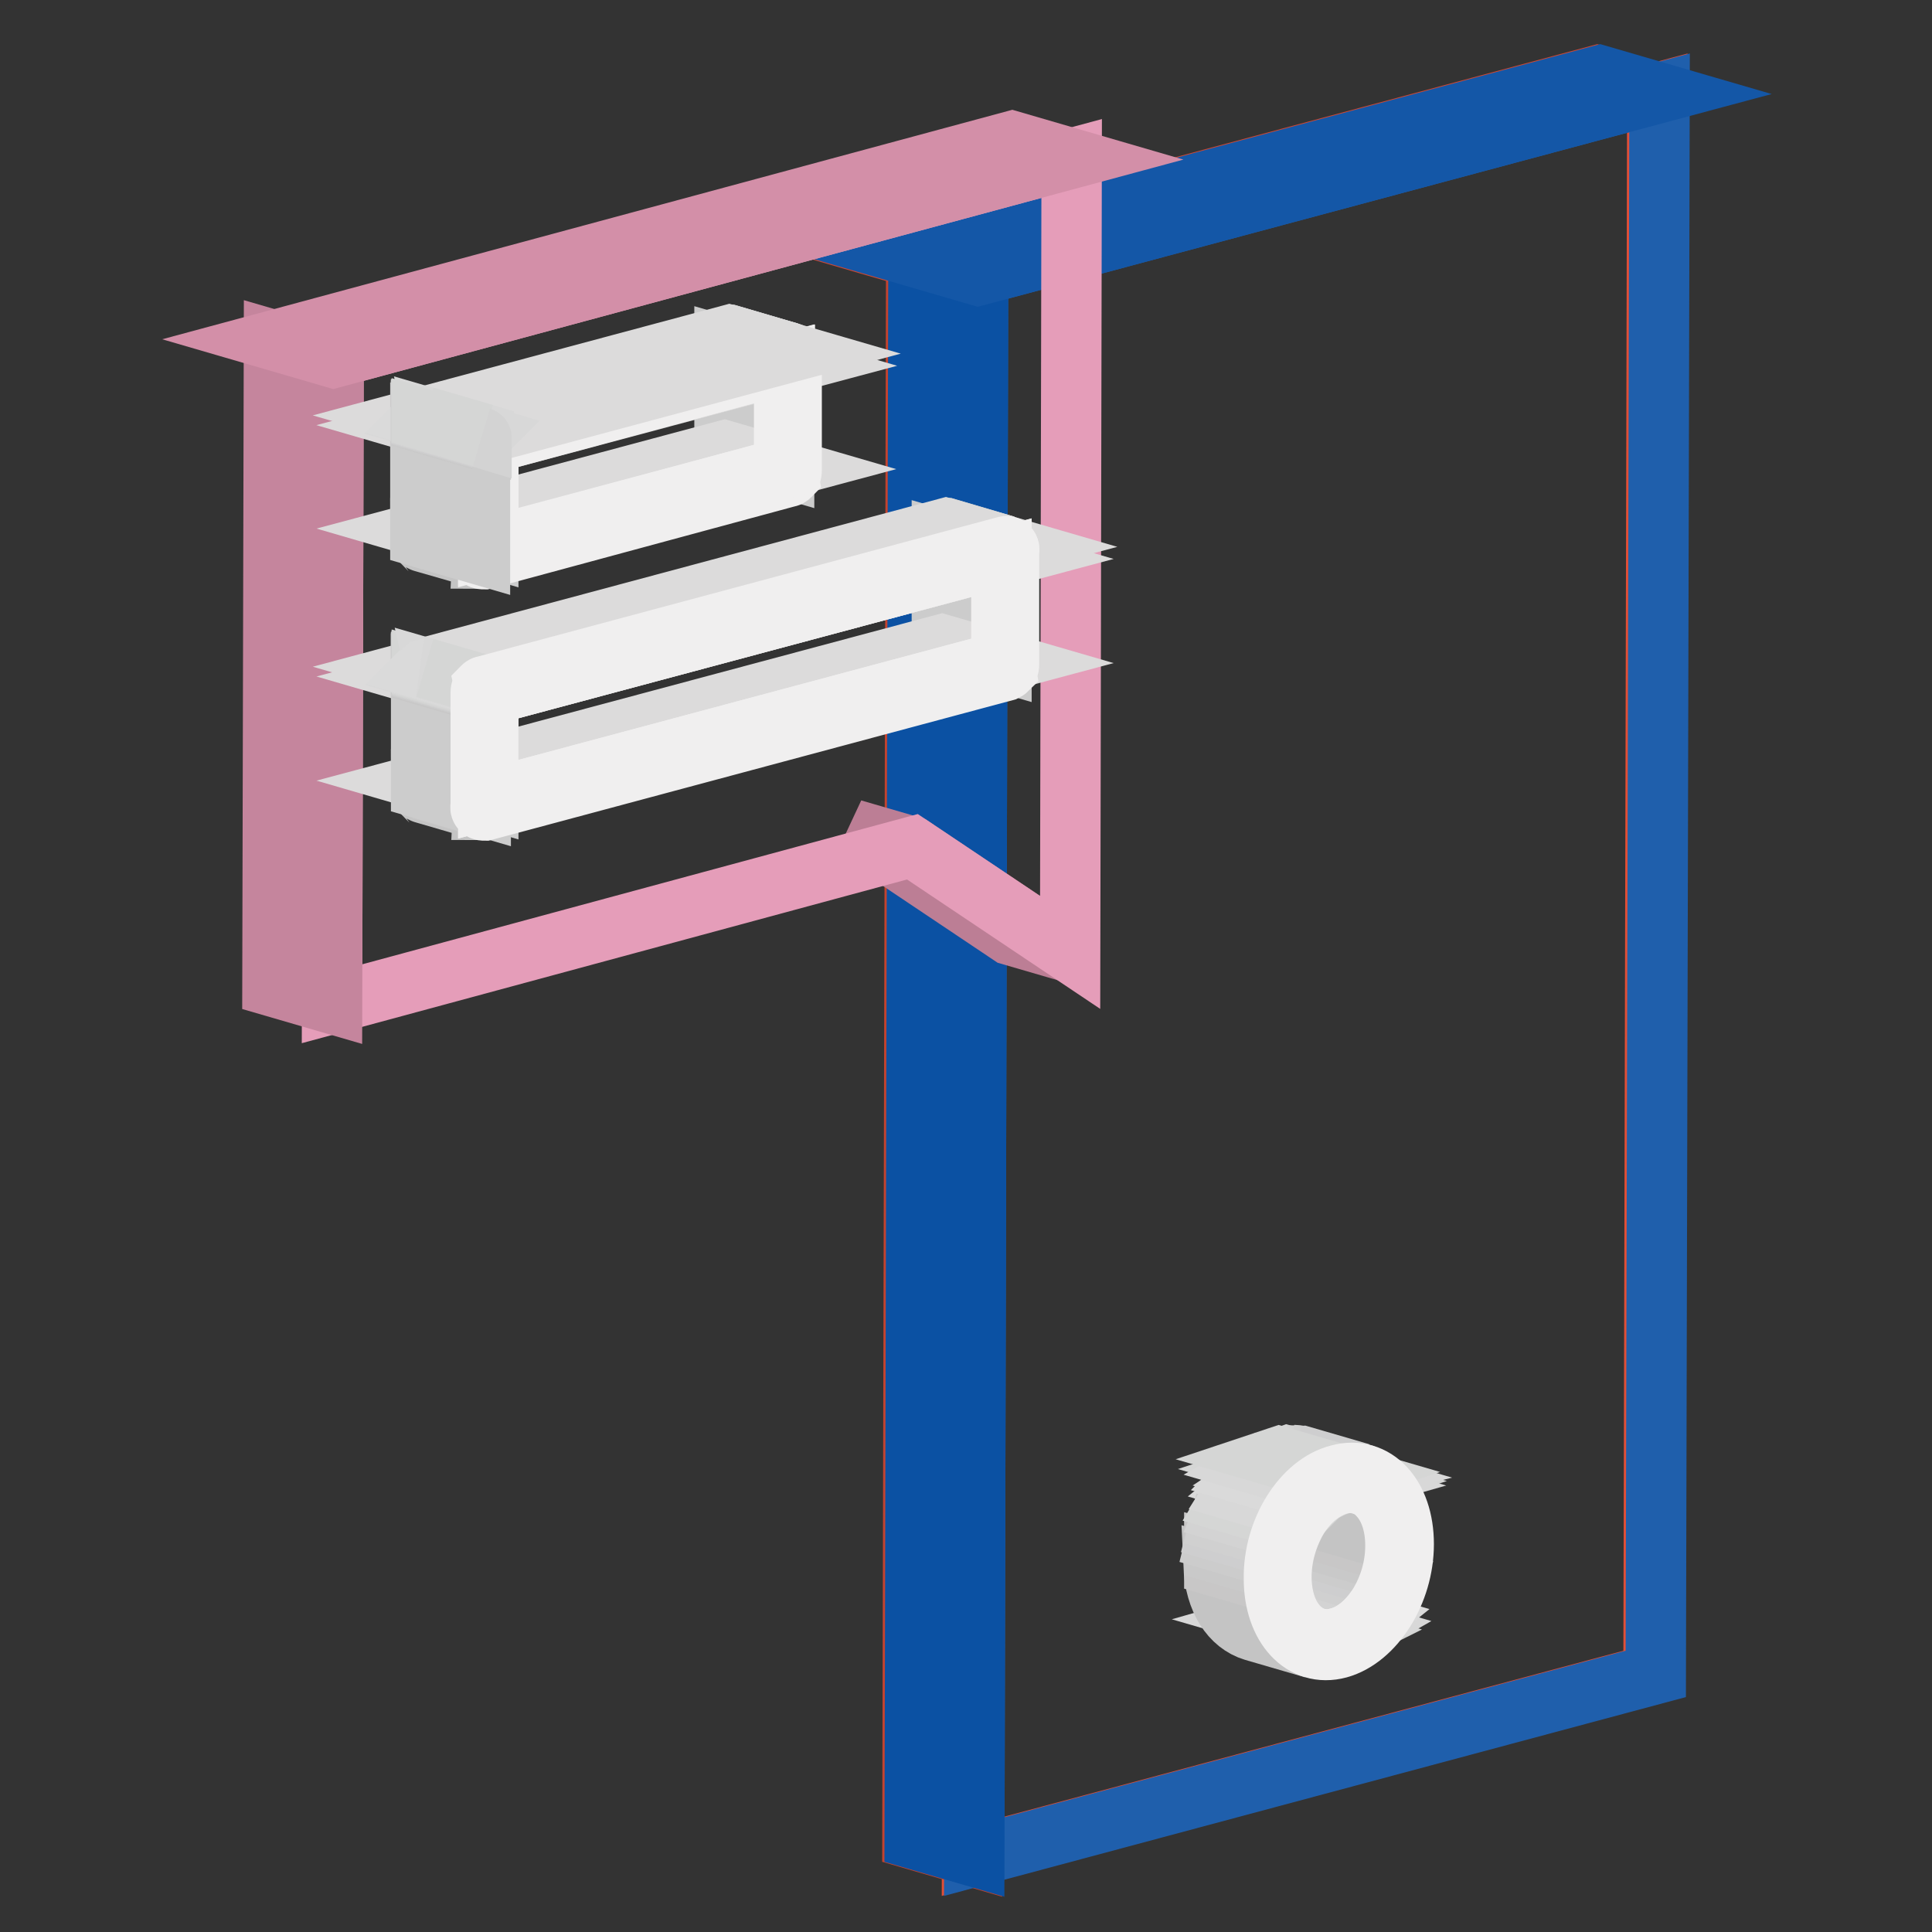 <?xml version="1.0" encoding="utf-8"?>
<!-- Svg Vector Icons : http://www.onlinewebfonts.com/icon -->
<!DOCTYPE svg PUBLIC "-//W3C//DTD SVG 1.1//EN" "http://www.w3.org/Graphics/SVG/1.1/DTD/svg11.dtd">
<svg version="1.1" xmlns="http://www.w3.org/2000/svg" xmlns:xlink="http://www.w3.org/1999/xlink" x="0px" y="0px" viewBox="0 0 256 256" enable-background="new 0 0 256 256" xml:space="preserve">
<rect x="0" y="0" width="256" height="256" fill="#333333" stroke="none"/>
<g> <path stroke-width="8" fill-opacity="0" stroke="#e14f37"  d="M219.6,12.3l-0.5,209.5L128.8,246l0.5-209.5L219.6,12.3z"/> <path stroke-width="8" fill-opacity="0" stroke="#c3432f"  d="M128.8,246l-7.9-2.3l0.5-209.5l7.9,2.3L128.8,246z"/> <path stroke-width="8" fill-opacity="0" stroke="#d04833"  d="M129.2,36.5l-7.9-2.3L211.6,10l7.9,2.3L129.2,36.5z"/> <path stroke-width="8" fill-opacity="0" stroke="#1f5fac"  d="M219.9,12.3l-0.5,209.5L129.1,246l0.5-209.5L219.9,12.3z"/> <path stroke-width="8" fill-opacity="0" stroke="#0b51a3"  d="M129.1,246l-7.9-2.3l0.5-209.5l7.9,2.3L129.1,246z"/> <path stroke-width="8" fill-opacity="0" stroke="#1457a7"  d="M129.6,36.5l-7.9-2.3L212,10l7.9,2.3L129.6,36.5z"/> <path stroke-width="8" fill-opacity="0" stroke="#dcdbdb"  d="M184.9,204.8l-7.9-2.3l0.5-0.1l7.9,2.3L184.9,204.8z"/> <path stroke-width="8" fill-opacity="0" stroke="#cececf"  d="M174.4,217l-7.9-2.3c0.1,0,0.2,0.1,0.3,0.1l7.9,2.3C174.6,217.1,174.5,217,174.4,217"/> <path stroke-width="8" fill-opacity="0" stroke="#d0d0d0"  d="M174.7,217.1l-7.9-2.3c0.3,0.1,0.5,0.1,0.8,0.1l7.9,2.3C175.3,217.2,175,217.2,174.7,217.1"/> <path stroke-width="8" fill-opacity="0" stroke="#d3d3d3"  d="M175.5,217.2l-7.9-2.3c0.3,0,0.6,0,0.9,0l7.9,2.3C176.1,217.2,175.8,217.2,175.5,217.2"/> <path stroke-width="8" fill-opacity="0" stroke="#d5d6d5"  d="M176.4,217.2l-7.9-2.3c0.3,0,0.6-0.1,0.9-0.2l0.2-0.1l7.9,2.3l-0.2,0.1C177,217.1,176.7,217.1,176.4,217.2" /> <path stroke-width="8" fill-opacity="0" stroke="#d8d8d8"  d="M177.6,216.9l-7.9-2.3c0.7-0.2,1.3-0.5,1.9-0.9l7.9,2.3C178.8,216.4,178.2,216.7,177.6,216.9"/> <path stroke-width="8" fill-opacity="0" stroke="#dadada"  d="M179.4,216.1l-7.9-2.3c0.5-0.3,1-0.7,1.5-1.2l7.9,2.3C180.4,215.3,180,215.7,179.4,216.1"/> <path stroke-width="8" fill-opacity="0" stroke="#d8d8d8"  d="M180.9,214.9l-7.9-2.3c0.6-0.6,1.1-1.2,1.5-1.9l7.9,2.3C182,213.7,181.5,214.3,180.9,214.9"/> <path stroke-width="8" fill-opacity="0" stroke="#d5d6d5"  d="M182.4,213l-7.9-2.3c0.1-0.1,0.2-0.2,0.2-0.4l7.9,2.3C182.6,212.7,182.5,212.9,182.4,213"/> <path stroke-width="8" fill-opacity="0" stroke="#d5d6d5"  d="M182.7,212.6l-7.9-2.3c0.2-0.3,0.4-0.6,0.5-0.9l7.9,2.3C183.1,212,182.9,212.3,182.7,212.6"/> <path stroke-width="8" fill-opacity="0" stroke="#d3d3d3"  d="M183.2,211.7l-7.9-2.3c0.2-0.4,0.4-0.8,0.5-1.2l7.9,2.3C183.6,210.9,183.4,211.3,183.2,211.7"/> <path stroke-width="8" fill-opacity="0" stroke="#d0d0d0"  d="M183.8,210.5l-7.9-2.3c0.2-0.4,0.3-0.7,0.4-1.1l7.9,2.3C184,209.8,183.9,210.2,183.8,210.5"/> <path stroke-width="8" fill-opacity="0" stroke="#cececf"  d="M184.2,209.4l-7.9-2.3c0.1-0.4,0.2-0.7,0.3-1.1l7.9,2.3C184.4,208.7,184.3,209.1,184.2,209.4"/> <path stroke-width="8" fill-opacity="0" stroke="#cccccc"  d="M184.5,208.3l-7.9-2.3c0.1-0.4,0.2-0.8,0.2-1.2l7.9,2.3C184.7,207.6,184.6,207.9,184.5,208.3"/> <path stroke-width="8" fill-opacity="0" stroke="#c9c9c9"  d="M184.7,207.2l-7.9-2.3c0.1-0.4,0.1-0.8,0.2-1.3l7.9,2.3C184.9,206.3,184.8,206.7,184.7,207.2"/> <path stroke-width="8" fill-opacity="0" stroke="#c8c7c7"  d="M184.9,205.9l-7.9-2.3c0-0.3,0-0.7,0-1.1V202l7.9,2.3v0.5C184.9,205.2,184.9,205.5,184.9,205.9"/> <path stroke-width="8" fill-opacity="0" stroke="#c4c4c4"  d="M184.9,204.3L177,202c-0.1-2.6-0.9-4.7-2.2-6.1c-0.7-0.7-1.5-1.3-2.4-1.5l7.9,2.3c0.9,0.3,1.8,0.8,2.4,1.5 C184,199.6,184.8,201.7,184.9,204.3"/> <path stroke-width="8" fill-opacity="0" stroke="#d5d6d5"  d="M177.4,196.7l-7.9-2.3c0.3-0.1,0.6-0.1,0.9-0.2l7.9,2.3C178,196.6,177.7,196.6,177.4,196.7"/> <path stroke-width="8" fill-opacity="0" stroke="#d3d3d3"  d="M178.3,196.5l-7.9-2.3c0.3,0,0.6,0,0.9,0l7.9,2.3C178.9,196.5,178.6,196.5,178.3,196.5"/> <path stroke-width="8" fill-opacity="0" stroke="#d0d0d0"  d="M179.2,196.5l-7.9-2.3c0.3,0,0.5,0.1,0.8,0.1l7.9,2.3C179.7,196.6,179.4,196.5,179.2,196.5"/> <path stroke-width="8" fill-opacity="0" stroke="#cececf"  d="M180,196.6l-7.9-2.3c0.1,0,0.2,0.1,0.3,0.1l7.9,2.3C180.2,196.7,180.1,196.7,180,196.6"/> <path stroke-width="8" fill-opacity="0" stroke="#d5d6d5"  d="M177.4,195.4l-7.9-2.3c0.3-0.1,0.7-0.1,1-0.2l7.9,2.3C178,195.2,177.7,195.3,177.4,195.4"/> <path stroke-width="8" fill-opacity="0" stroke="#d3d3d3"  d="M178.4,195.2l-7.9-2.3c0.3,0,0.7-0.1,1,0l7.9,2.3C179,195.1,178.7,195.1,178.4,195.2"/> <path stroke-width="8" fill-opacity="0" stroke="#d0d0d0"  d="M179.4,195.1l-7.9-2.3c0.3,0,0.6,0.1,0.9,0.1l7.9,2.3C180,195.2,179.7,195.2,179.4,195.1"/> <path stroke-width="8" fill-opacity="0" stroke="#cececf"  d="M180.3,195.3l-7.9-2.3c0.1,0,0.2,0.1,0.3,0.1l7.9,2.3C180.6,195.3,180.4,195.3,180.3,195.3"/> <path stroke-width="8" fill-opacity="0" stroke="#c4c4c4"  d="M174.4,217l-7.9-2.3c-0.9-0.3-1.8-0.8-2.4-1.5c-1.3-1.4-2.1-3.5-2.2-6.1l7.9,2.3c0.1,2.6,0.9,4.7,2.2,6.1 C172.6,216.2,173.5,216.7,174.4,217"/> <path stroke-width="8" fill-opacity="0" stroke="#c8c7c7"  d="M169.8,209.4l-7.9-2.3v-0.5c0-0.4,0-0.7,0-1.1l7.9,2.3c0,0.4,0,0.7,0,1.1V209.4"/> <path stroke-width="8" fill-opacity="0" stroke="#c9c9c9"  d="M169.8,207.8l-7.9-2.3c0-0.4,0.1-0.9,0.2-1.3l7.9,2.3C169.9,207,169.8,207.4,169.8,207.8"/> <path stroke-width="8" fill-opacity="0" stroke="#cccccc"  d="M170,206.6l-7.9-2.3c0.1-0.4,0.1-0.8,0.2-1.2l7.9,2.3C170.1,205.8,170,206.2,170,206.6"/> <path stroke-width="8" fill-opacity="0" stroke="#cececf"  d="M170.2,205.4l-7.9-2.3c0.1-0.4,0.2-0.7,0.3-1.1l7.9,2.3C170.4,204.7,170.3,205,170.2,205.4"/> <path stroke-width="8" fill-opacity="0" stroke="#d0d0d0"  d="M170.5,204.3l-7.9-2.3c0.1-0.4,0.3-0.7,0.4-1.1l7.9,2.3C170.8,203.6,170.6,203.9,170.5,204.3"/> <path stroke-width="8" fill-opacity="0" stroke="#d3d3d3"  d="M170.9,203.2l-7.9-2.3c0.2-0.4,0.3-0.8,0.5-1.2l7.9,2.3C171.3,202.4,171.1,202.8,170.9,203.2"/> <path stroke-width="8" fill-opacity="0" stroke="#d5d6d5"  d="M171.5,202l-7.9-2.3c0.2-0.3,0.3-0.6,0.5-0.9c0.1-0.1,0.2-0.3,0.2-0.4l7.9,2.3c-0.1,0.1-0.2,0.2-0.2,0.4 C171.8,201.4,171.6,201.7,171.5,202"/> <path stroke-width="8" fill-opacity="0" stroke="#d8d8d8"  d="M172.2,200.8l-7.9-2.3c0.5-0.7,1-1.3,1.5-1.9l7.9,2.3C173.2,199.4,172.7,200.1,172.2,200.8"/> <path stroke-width="8" fill-opacity="0" stroke="#dadada"  d="M173.8,198.9l-7.9-2.3c0.5-0.4,0.9-0.8,1.5-1.2l7.9,2.3C174.7,198,174.2,198.4,173.8,198.9"/> <path stroke-width="8" fill-opacity="0" stroke="#d8d8d8"  d="M175.3,197.7l-7.9-2.3c0.6-0.4,1.2-0.7,1.9-0.9l7.9,2.3C176.5,197,175.8,197.3,175.3,197.7"/> <path stroke-width="8" fill-opacity="0" stroke="#d5d6d5"  d="M177.1,196.8l-7.9-2.3l0.2-0.1l7.9,2.3L177.1,196.8"/> <path stroke-width="8" fill-opacity="0" stroke="#f0efef"  d="M177.4,196.7c1.9-0.6,4,0,5.4,1.5c1.4,1.5,2.2,3.8,2.2,6.6l0.5-0.1l-0.5,0.1c0,2.7-0.8,5.4-2.2,7.8 c-1.4,2.2-3.3,3.8-5.4,4.4c-1.9,0.6-4,0-5.4-1.5c-1.4-1.5-2.2-3.8-2.2-6.6c0-2.7,0.8-5.4,2.2-7.8 C173.4,198.9,175.3,197.3,177.4,196.7z"/> <path stroke-width="8" fill-opacity="0" stroke="#c4c4c4"  d="M174,218.4l-7.9-2.3c-3-0.9-5.1-4.1-5.3-8.6l7.9,2.3C168.9,214.2,171,217.5,174,218.4"/> <path stroke-width="8" fill-opacity="0" stroke="#c8c7c7"  d="M168.8,209.8l-7.9-2.3v-0.6c0-0.4,0-0.8,0-1.2l7.9,2.3c0,0.4,0,0.8,0,1.2L168.8,209.8"/> <path stroke-width="8" fill-opacity="0" stroke="#c9c9c9"  d="M168.8,208l-7.9-2.3c0-0.5,0.1-1,0.2-1.5l7.9,2.3C168.9,207,168.8,207.5,168.8,208"/> <path stroke-width="8" fill-opacity="0" stroke="#cccccc"  d="M169,206.5l-7.9-2.3c0.1-0.4,0.2-0.9,0.3-1.3l7.9,2.3C169.1,205.6,169,206.1,169,206.5"/> <path stroke-width="8" fill-opacity="0" stroke="#cececf"  d="M169.2,205.2l-7.9-2.3c0.1-0.4,0.2-0.8,0.4-1.3l7.9,2.3C169.5,204.4,169.3,204.8,169.2,205.2"/> <path stroke-width="8" fill-opacity="0" stroke="#d0d0d0"  d="M169.6,204l-7.9-2.3c0.1-0.4,0.3-0.8,0.5-1.3l7.9,2.3C169.9,203.1,169.7,203.5,169.6,204"/> <path stroke-width="8" fill-opacity="0" stroke="#d3d3d3"  d="M170.1,202.7l-7.9-2.3c0.2-0.5,0.4-0.9,0.6-1.3l7.9,2.3C170.5,201.8,170.3,202.2,170.1,202.7"/> <path stroke-width="8" fill-opacity="0" stroke="#d5d6d5"  d="M170.7,201.4l-7.9-2.3c0.3-0.5,0.6-1,0.9-1.5l7.9,2.3C171.2,200.4,171,200.9,170.7,201.4"/> <path stroke-width="8" fill-opacity="0" stroke="#d8d8d8"  d="M171.6,199.9l-7.9-2.3c0.5-0.8,1.1-1.5,1.8-2.1l7.9,2.3C172.7,198.4,172.1,199.1,171.6,199.9"/> <path stroke-width="8" fill-opacity="0" stroke="#dadada"  d="M173.3,197.8l-7.9-2.3c0.5-0.5,1-0.9,1.6-1.3l7.9,2.3C174.4,196.9,173.8,197.3,173.3,197.8"/> <path stroke-width="8" fill-opacity="0" stroke="#d8d8d8"  d="M174.9,196.5l-7.9-2.3c0.7-0.4,1.4-0.8,2.2-1l7.9,2.3C176.3,195.7,175.6,196,174.9,196.5"/> <path stroke-width="8" fill-opacity="0" stroke="#d5d6d5"  d="M177.1,195.4l-7.9-2.3l0.3-0.1l7.9,2.3L177.1,195.4"/> <path stroke-width="8" fill-opacity="0" stroke="#f0efef"  d="M177.4,195.4c4.8-1.3,8.6,2.8,8.6,9.2c0,6.4-3.9,12.5-8.6,13.8c-4.8,1.3-8.6-2.9-8.6-9.2 C168.7,202.8,172.6,196.6,177.4,195.4z M182.7,212.6c1.4-2.3,2.2-5,2.2-7.8c0-2.8-0.8-5.1-2.2-6.6c-1.3-1.5-3.4-2.1-5.4-1.5 c-2.1,0.6-4,2.2-5.4,4.4c-1.4,2.3-2.2,5-2.2,7.8c0,2.8,0.8,5.1,2.2,6.6c1.3,1.5,3.4,2.1,5.4,1.5 C179.4,216.5,181.3,214.8,182.7,212.6"/> <path stroke-width="8" fill-opacity="0" stroke="#bc7e95"  d="M141.8,126.2l-7.9-2.3l-20.9-14l7.9,2.3L141.8,126.2z"/> <path stroke-width="8" fill-opacity="0" stroke="#e59db9"  d="M142,21l-0.2,105.2l-20.9-14L44,133l0.2-85.6L142,21z"/> <path stroke-width="8" fill-opacity="0" stroke="#c5859d"  d="M44,133l-7.9-2.3l0.2-85.6l7.9,2.3L44,133z"/> <path stroke-width="8" fill-opacity="0" stroke="#d38fa8"  d="M44.2,47.4l-7.9-2.3l97.8-26.4L142,21L44.2,47.4z"/> <path stroke-width="8" fill-opacity="0" stroke="#d5d6d5"  d="M104.5,46.7l-7.9-2.3h0.1L104.5,46.7L104.5,46.7"/> <path stroke-width="8" fill-opacity="0" stroke="#d3d3d3"  d="M104.5,46.7l-7.9-2.3h0.1L104.5,46.7L104.5,46.7"/> <path stroke-width="8" fill-opacity="0" stroke="#d0d0d0"  d="M104.6,46.7l-7.9-2.3h0.1L104.6,46.7L104.6,46.7"/> <path stroke-width="8" fill-opacity="0" stroke="#cececf"  d="M104.6,46.7l-7.9-2.3h0L104.6,46.7L104.6,46.7"/> <path stroke-width="8" fill-opacity="0" stroke="#cccccc"  d="M103.9,62L96,59.7l0-13.8l7.9,2.3L103.9,62z"/> <path stroke-width="8" fill-opacity="0" stroke="#dcdbdb"  d="M64.7,72.5l-7.9-2.3L96,59.7l7.9,2.3L64.7,72.5z"/> <path stroke-width="8" fill-opacity="0" stroke="#c4c4c4"  d="M64,74.1L56,71.8c-0.1,0-0.1-0.1-0.2-0.1c-0.1-0.1-0.1-0.3-0.1-0.4l7.9,2.3c0,0.1,0.1,0.3,0.1,0.4 C63.8,74,63.9,74,64,74.1"/> <path stroke-width="8" fill-opacity="0" stroke="#c8c7c7"  d="M63.6,73.5l-7.9-2.3v0L63.6,73.5L63.6,73.5"/> <path stroke-width="8" fill-opacity="0" stroke="#cccccc"  d="M64.7,72.5l-7.9-2.3l0-13.8l7.9,2.3L64.7,72.5z"/> <path stroke-width="8" fill-opacity="0" stroke="#dcdbdb"  d="M64.7,58.8l-7.9-2.3L96.1,46l7.9,2.3L64.7,58.8z"/> <path stroke-width="8" fill-opacity="0" stroke="#f0efef"  d="M104.8,46.8c0.1,0.1,0.2,0.3,0.1,0.4l0,15.2c0,0.2-0.1,0.4-0.1,0.5c-0.1,0.1-0.2,0.3-0.4,0.3L64.1,74.1 c-0.1,0-0.3,0-0.4-0.1c-0.1-0.1-0.2-0.3-0.1-0.4l0-15.2c0-0.2,0.1-0.4,0.1-0.5c0.1-0.1,0.2-0.3,0.4-0.3l40.3-10.8 C104.6,46.7,104.8,46.7,104.8,46.8z M103.9,62l0-13.8L64.7,58.8l0,13.8L103.9,62"/> <path stroke-width="8" fill-opacity="0" stroke="#f0efef"  d="M104,48.2l0,13.8L64.7,72.5l0-13.8L104,48.2z"/> <path stroke-width="8" fill-opacity="0" stroke="#dcdbdb"  d="M64.2,57.5l-7.9-2.3l40.3-10.8l7.9,2.3L64.2,57.5z"/> <path stroke-width="8" fill-opacity="0" stroke="#cccccc"  d="M63.6,73.5l-7.9-2.3l0-15.2l7.9,2.3L63.6,73.5z"/> <path stroke-width="8" fill-opacity="0" stroke="#d5d6d5"  d="M63.8,57.8l-7.9-2.3l0,0L63.8,57.8L63.8,57.8"/> <path stroke-width="8" fill-opacity="0" stroke="#d8d8d8"  d="M63.8,57.8l-7.9-2.3c0,0,0.1-0.1,0.1-0.1l7.9,2.3C63.9,57.7,63.9,57.7,63.8,57.8"/> <path stroke-width="8" fill-opacity="0" stroke="#dadada"  d="M63.9,57.7L56,55.4c0,0,0.1-0.1,0.1-0.1L63.9,57.7C64,57.6,64,57.6,63.9,57.7"/> <path stroke-width="8" fill-opacity="0" stroke="#d8d8d8"  d="M64,57.6l-7.9-2.3c0,0,0.1,0,0.1-0.1l7.9,2.3C64.1,57.5,64.1,57.6,64,57.6"/> <path stroke-width="8" fill-opacity="0" stroke="#d5d6d5"  d="M64.2,57.5l-7.9-2.3h0L64.2,57.5L64.2,57.5"/> <path stroke-width="8" fill-opacity="0" stroke="#c8c7c7"  d="M63.7,58.3l-7.9-2.3V56L63.7,58.3L63.7,58.3"/> <path stroke-width="8" fill-opacity="0" stroke="#c9c9c9"  d="M63.7,58.3L55.8,56v-0.1L63.7,58.3L63.7,58.3"/> <path stroke-width="8" fill-opacity="0" stroke="#cccccc"  d="M63.7,58.2l-7.9-2.3c0,0,0-0.1,0-0.1L63.7,58.2C63.7,58.1,63.7,58.2,63.7,58.2"/> <path stroke-width="8" fill-opacity="0" stroke="#cececf"  d="M63.7,58.1l-7.9-2.3c0,0,0-0.1,0-0.1L63.7,58.1C63.7,58.1,63.7,58.1,63.7,58.1"/> <path stroke-width="8" fill-opacity="0" stroke="#d0d0d0"  d="M63.7,58l-7.9-2.3c0,0,0,0,0-0.1L63.7,58C63.7,58,63.7,58,63.7,58"/> <path stroke-width="8" fill-opacity="0" stroke="#d3d3d3"  d="M63.8,58l-7.9-2.3c0,0,0-0.1,0-0.1L63.8,58C63.8,57.9,63.8,57.9,63.8,58"/> <path stroke-width="8" fill-opacity="0" stroke="#d5d6d5"  d="M63.8,57.9l-7.9-2.3l0-0.1L63.8,57.9L63.8,57.9"/> <path stroke-width="8" fill-opacity="0" stroke="#d5d6d5"  d="M133.2,72.4l-7.9-2.3h0.1L133.2,72.4L133.2,72.4"/> <path stroke-width="8" fill-opacity="0" stroke="#d3d3d3"  d="M133.3,72.3l-7.9-2.3h0.1L133.3,72.3L133.3,72.3"/> <path stroke-width="8" fill-opacity="0" stroke="#d0d0d0"  d="M133.3,72.3l-7.9-2.3h0.1L133.3,72.3L133.3,72.3"/> <path stroke-width="8" fill-opacity="0" stroke="#cececf"  d="M133.4,72.4l-7.9-2.3h0L133.4,72.4L133.4,72.4"/> <path stroke-width="8" fill-opacity="0" stroke="#cccccc"  d="M132.7,87.7l-7.9-2.3l0-13.8l7.9,2.3L132.7,87.7z"/> <path stroke-width="8" fill-opacity="0" stroke="#dcdbdb"  d="M64.7,105.9l-7.9-2.3l68-18.2l7.9,2.3L64.7,105.9z"/> <path stroke-width="8" fill-opacity="0" stroke="#c4c4c4"  d="M64,107.4l-7.9-2.3c-0.1,0-0.1-0.1-0.2-0.1c-0.1-0.1-0.1-0.3-0.1-0.4l7.9,2.3c0,0.1,0.1,0.3,0.1,0.4 C63.9,107.3,63.9,107.3,64,107.4"/> <path stroke-width="8" fill-opacity="0" stroke="#c8c7c7"  d="M63.7,106.9l-7.9-2.3v0L63.7,106.9L63.7,106.9"/> <path stroke-width="8" fill-opacity="0" stroke="#f0efef"  d="M132.7,73.9l0,13.8l-68,18.2l0-13.8L132.7,73.9z"/> <path stroke-width="8" fill-opacity="0" stroke="#cccccc"  d="M64.7,105.9l-7.9-2.3l0-13.8l7.9,2.3L64.7,105.9z"/> <path stroke-width="8" fill-opacity="0" stroke="#dcdbdb"  d="M64.7,92.1l-7.9-2.3l68-18.2l7.9,2.3L64.7,92.1z"/> <path stroke-width="8" fill-opacity="0" stroke="#dcdbdb"  d="M64.2,90.8l-7.9-2.3l69-18.5l7.9,2.3L64.2,90.8z"/> <path stroke-width="8" fill-opacity="0" stroke="#cccccc"  d="M63.7,106.8l-7.9-2.3l0-15.2l7.9,2.3L63.7,106.8z"/> <path stroke-width="8" fill-opacity="0" stroke="#c8c7c7"  d="M63.7,91.7l-7.9-2.3v-0.1L63.7,91.7L63.7,91.7"/> <path stroke-width="8" fill-opacity="0" stroke="#c9c9c9"  d="M63.7,91.6l-7.9-2.3v-0.1L63.7,91.6L63.7,91.6"/> <path stroke-width="8" fill-opacity="0" stroke="#cccccc"  d="M63.7,91.5l-7.9-2.3c0,0,0-0.1,0-0.1L63.7,91.5C63.8,91.5,63.8,91.5,63.7,91.5"/> <path stroke-width="8" fill-opacity="0" stroke="#cececf"  d="M63.8,91.4l-7.9-2.3c0,0,0-0.1,0-0.1L63.8,91.4C63.8,91.4,63.8,91.4,63.8,91.4"/> <path stroke-width="8" fill-opacity="0" stroke="#d0d0d0"  d="M63.8,91.4l-7.9-2.3c0,0,0-0.1,0-0.1L63.8,91.4C63.8,91.3,63.8,91.3,63.8,91.4"/> <path stroke-width="8" fill-opacity="0" stroke="#d3d3d3"  d="M63.8,91.3L55.9,89c0,0,0-0.1,0-0.1L63.8,91.3C63.8,91.2,63.8,91.3,63.8,91.3"/> <path stroke-width="8" fill-opacity="0" stroke="#d5d6d5"  d="M63.8,91.2l-7.9-2.3l0-0.1l0,0L63.8,91.2L63.8,91.2L63.8,91.2"/> <path stroke-width="8" fill-opacity="0" stroke="#d8d8d8"  d="M63.9,91.1L56,88.8c0,0,0.1-0.1,0.1-0.1L64,91C64,91,63.9,91.1,63.9,91.1"/> <path stroke-width="8" fill-opacity="0" stroke="#dadada"  d="M64,91l-7.9-2.3c0,0,0.1-0.1,0.1-0.1l7.9,2.3C64.1,90.9,64,91,64,91"/> <path stroke-width="8" fill-opacity="0" stroke="#d8d8d8"  d="M64.1,90.9l-7.9-2.3c0,0,0.1,0,0.1-0.1l7.9,2.3C64.2,90.9,64.1,90.9,64.1,90.9"/> <path stroke-width="8" fill-opacity="0" stroke="#d5d6d5"  d="M64.2,90.8l-7.9-2.3h0L64.2,90.8L64.2,90.8"/> <path stroke-width="8" fill-opacity="0" stroke="#f0efef"  d="M133.6,72.5c0.1,0.1,0.2,0.3,0.1,0.4l0,15.2c0,0.2-0.1,0.4-0.1,0.5c-0.1,0.1-0.2,0.2-0.4,0.3l-69,18.5 c-0.1,0-0.3,0-0.4-0.1c-0.1-0.1-0.2-0.3-0.1-0.4l0-15.2c0-0.2,0.1-0.4,0.1-0.5c0.1-0.1,0.2-0.3,0.4-0.3l69-18.5 C133.4,72.3,133.5,72.4,133.6,72.5z M132.7,87.7l0-13.8l-68,18.2l0,13.8L132.7,87.7"/></g>
</svg>